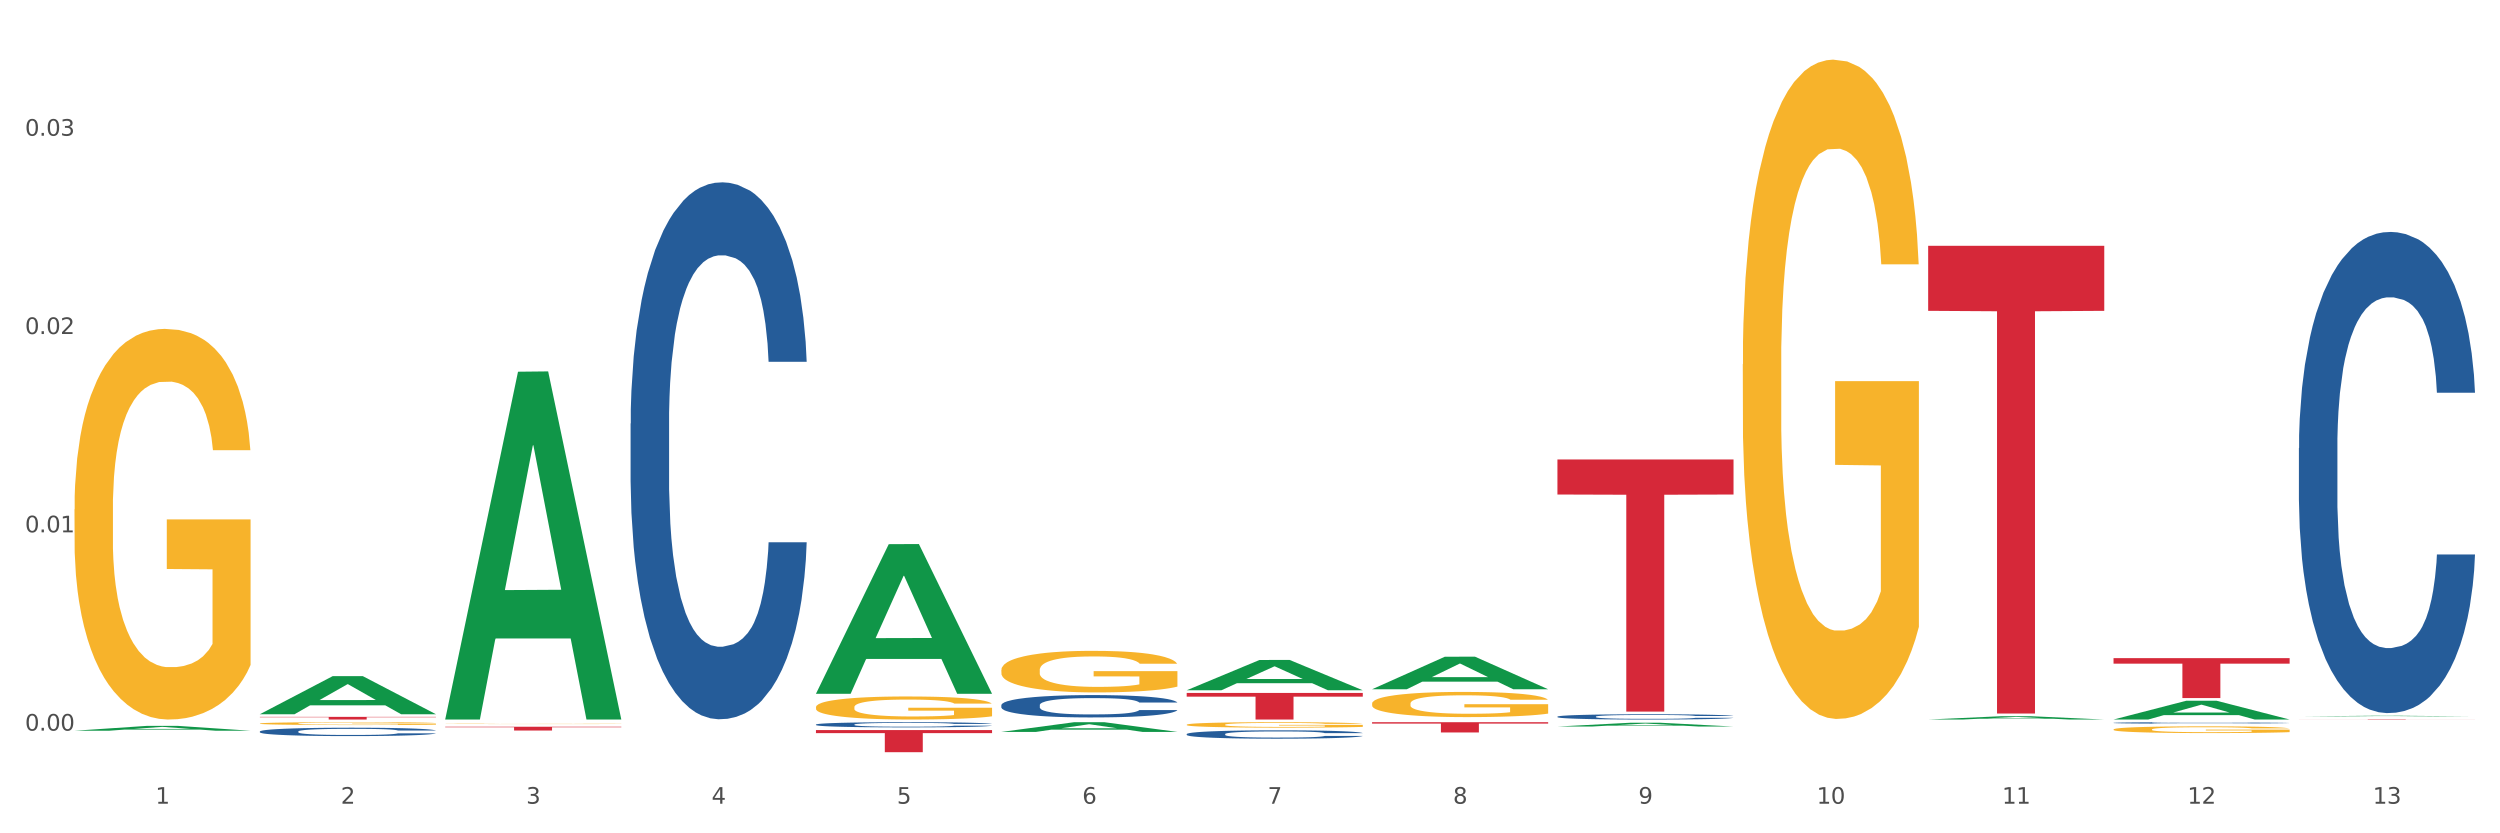 <?xml version="1.0" encoding="utf-8" standalone="no"?>
<!DOCTYPE svg PUBLIC "-//W3C//DTD SVG 1.1//EN"
  "http://www.w3.org/Graphics/SVG/1.1/DTD/svg11.dtd">
<svg xmlns:xlink="http://www.w3.org/1999/xlink" width="1080pt" height="360pt" viewBox="0 0 1080 360" xmlns="http://www.w3.org/2000/svg" version="1.1">
 <rect x="0" y="0" width="1080" height="360" fill="#333333" stroke="none"/>
 <defs>
  <style type="text/css">*{stroke-linejoin: round; stroke-linecap: butt}</style>
 </defs>
 <g id="figure_1">
  <g id="patch_1">
   <path d="M 0 360 
L 1080 360 
L 1080 0 
L 0 0 
z
" style="fill: #ffffff; stroke: #ffffff; stroke-linejoin: miter"/>
  </g>
  <g id="axes_1">
   <g id="matplotlib.axis_1">
    <g id="xtick_1">
     <g id="text_1">
      <!-- 1 -->
      <g style="fill: #4d4d4d" transform="translate(67.159 347.204) scale(0.096 -0.096)">
       <defs>
        <path id="DejaVuSans-31" d="M 794 531 
L 1825 531 
L 1825 4091 
L 703 3866 
L 703 4441 
L 1819 4666 
L 2450 4666 
L 2450 531 
L 3481 531 
L 3481 0 
L 794 0 
L 794 531 
z
" transform="scale(0.016)"/>
       </defs>
       <use xlink:href="#DejaVuSans-31"/>
      </g>
     </g>
    </g>
    <g id="xtick_2">
     <g id="text_2">
      <!-- 2 -->
      <g style="fill: #4d4d4d" transform="translate(147.238 347.204) scale(0.096 -0.096)">
       <defs>
        <path id="DejaVuSans-32" d="M 1228 531 
L 3431 531 
L 3431 0 
L 469 0 
L 469 531 
Q 828 903 1448 1529 
Q 2069 2156 2228 2338 
Q 2531 2678 2651 2914 
Q 2772 3150 2772 3378 
Q 2772 3750 2511 3984 
Q 2250 4219 1831 4219 
Q 1534 4219 1204 4116 
Q 875 4013 500 3803 
L 500 4441 
Q 881 4594 1212 4672 
Q 1544 4750 1819 4750 
Q 2544 4750 2975 4387 
Q 3406 4025 3406 3419 
Q 3406 3131 3298 2873 
Q 3191 2616 2906 2266 
Q 2828 2175 2409 1742 
Q 1991 1309 1228 531 
z
" transform="scale(0.016)"/>
       </defs>
       <use xlink:href="#DejaVuSans-32"/>
      </g>
     </g>
    </g>
    <g id="xtick_3">
     <g id="text_3">
      <!-- 3 -->
      <g style="fill: #4d4d4d" transform="translate(227.317 347.204) scale(0.096 -0.096)">
       <defs>
        <path id="DejaVuSans-33" d="M 2597 2516 
Q 3050 2419 3304 2112 
Q 3559 1806 3559 1356 
Q 3559 666 3084 287 
Q 2609 -91 1734 -91 
Q 1441 -91 1130 -33 
Q 819 25 488 141 
L 488 750 
Q 750 597 1062 519 
Q 1375 441 1716 441 
Q 2309 441 2620 675 
Q 2931 909 2931 1356 
Q 2931 1769 2642 2001 
Q 2353 2234 1838 2234 
L 1294 2234 
L 1294 2753 
L 1863 2753 
Q 2328 2753 2575 2939 
Q 2822 3125 2822 3475 
Q 2822 3834 2567 4026 
Q 2313 4219 1838 4219 
Q 1578 4219 1281 4162 
Q 984 4106 628 3988 
L 628 4550 
Q 988 4650 1302 4700 
Q 1616 4750 1894 4750 
Q 2613 4750 3031 4423 
Q 3450 4097 3450 3541 
Q 3450 3153 3228 2886 
Q 3006 2619 2597 2516 
z
" transform="scale(0.016)"/>
       </defs>
       <use xlink:href="#DejaVuSans-33"/>
      </g>
     </g>
    </g>
    <g id="xtick_4">
     <g id="text_4">
      <!-- 4 -->
      <g style="fill: #4d4d4d" transform="translate(307.396 347.204) scale(0.096 -0.096)">
       <defs>
        <path id="DejaVuSans-34" d="M 2419 4116 
L 825 1625 
L 2419 1625 
L 2419 4116 
z
M 2253 4666 
L 3047 4666 
L 3047 1625 
L 3713 1625 
L 3713 1100 
L 3047 1100 
L 3047 0 
L 2419 0 
L 2419 1100 
L 313 1100 
L 313 1709 
L 2253 4666 
z
" transform="scale(0.016)"/>
       </defs>
       <use xlink:href="#DejaVuSans-34"/>
      </g>
     </g>
    </g>
    <g id="xtick_5">
     <g id="text_5">
      <!-- 5 -->
      <g style="fill: #4d4d4d" transform="translate(387.475 347.204) scale(0.096 -0.096)">
       <defs>
        <path id="DejaVuSans-35" d="M 691 4666 
L 3169 4666 
L 3169 4134 
L 1269 4134 
L 1269 2991 
Q 1406 3038 1543 3061 
Q 1681 3084 1819 3084 
Q 2600 3084 3056 2656 
Q 3513 2228 3513 1497 
Q 3513 744 3044 326 
Q 2575 -91 1722 -91 
Q 1428 -91 1123 -41 
Q 819 9 494 109 
L 494 744 
Q 775 591 1075 516 
Q 1375 441 1709 441 
Q 2250 441 2565 725 
Q 2881 1009 2881 1497 
Q 2881 1984 2565 2268 
Q 2250 2553 1709 2553 
Q 1456 2553 1204 2497 
Q 953 2441 691 2322 
L 691 4666 
z
" transform="scale(0.016)"/>
       </defs>
       <use xlink:href="#DejaVuSans-35"/>
      </g>
     </g>
    </g>
    <g id="xtick_6">
     <g id="text_6">
      <!-- 6 -->
      <g style="fill: #4d4d4d" transform="translate(467.554 347.204) scale(0.096 -0.096)">
       <defs>
        <path id="DejaVuSans-36" d="M 2113 2584 
Q 1688 2584 1439 2293 
Q 1191 2003 1191 1497 
Q 1191 994 1439 701 
Q 1688 409 2113 409 
Q 2538 409 2786 701 
Q 3034 994 3034 1497 
Q 3034 2003 2786 2293 
Q 2538 2584 2113 2584 
z
M 3366 4563 
L 3366 3988 
Q 3128 4100 2886 4159 
Q 2644 4219 2406 4219 
Q 1781 4219 1451 3797 
Q 1122 3375 1075 2522 
Q 1259 2794 1537 2939 
Q 1816 3084 2150 3084 
Q 2853 3084 3261 2657 
Q 3669 2231 3669 1497 
Q 3669 778 3244 343 
Q 2819 -91 2113 -91 
Q 1303 -91 875 529 
Q 447 1150 447 2328 
Q 447 3434 972 4092 
Q 1497 4750 2381 4750 
Q 2619 4750 2861 4703 
Q 3103 4656 3366 4563 
z
" transform="scale(0.016)"/>
       </defs>
       <use xlink:href="#DejaVuSans-36"/>
      </g>
     </g>
    </g>
    <g id="xtick_7">
     <g id="text_7">
      <!-- 7 -->
      <g style="fill: #4d4d4d" transform="translate(547.634 347.204) scale(0.096 -0.096)">
       <defs>
        <path id="DejaVuSans-37" d="M 525 4666 
L 3525 4666 
L 3525 4397 
L 1831 0 
L 1172 0 
L 2766 4134 
L 525 4134 
L 525 4666 
z
" transform="scale(0.016)"/>
       </defs>
       <use xlink:href="#DejaVuSans-37"/>
      </g>
     </g>
    </g>
    <g id="xtick_8">
     <g id="text_8">
      <!-- 8 -->
      <g style="fill: #4d4d4d" transform="translate(627.713 347.204) scale(0.096 -0.096)">
       <defs>
        <path id="DejaVuSans-38" d="M 2034 2216 
Q 1584 2216 1326 1975 
Q 1069 1734 1069 1313 
Q 1069 891 1326 650 
Q 1584 409 2034 409 
Q 2484 409 2743 651 
Q 3003 894 3003 1313 
Q 3003 1734 2745 1975 
Q 2488 2216 2034 2216 
z
M 1403 2484 
Q 997 2584 770 2862 
Q 544 3141 544 3541 
Q 544 4100 942 4425 
Q 1341 4750 2034 4750 
Q 2731 4750 3128 4425 
Q 3525 4100 3525 3541 
Q 3525 3141 3298 2862 
Q 3072 2584 2669 2484 
Q 3125 2378 3379 2068 
Q 3634 1759 3634 1313 
Q 3634 634 3220 271 
Q 2806 -91 2034 -91 
Q 1263 -91 848 271 
Q 434 634 434 1313 
Q 434 1759 690 2068 
Q 947 2378 1403 2484 
z
M 1172 3481 
Q 1172 3119 1398 2916 
Q 1625 2713 2034 2713 
Q 2441 2713 2670 2916 
Q 2900 3119 2900 3481 
Q 2900 3844 2670 4047 
Q 2441 4250 2034 4250 
Q 1625 4250 1398 4047 
Q 1172 3844 1172 3481 
z
" transform="scale(0.016)"/>
       </defs>
       <use xlink:href="#DejaVuSans-38"/>
      </g>
     </g>
    </g>
    <g id="xtick_9">
     <g id="text_9">
      <!-- 9 -->
      <g style="fill: #4d4d4d" transform="translate(707.792 347.204) scale(0.096 -0.096)">
       <defs>
        <path id="DejaVuSans-39" d="M 703 97 
L 703 672 
Q 941 559 1184 500 
Q 1428 441 1663 441 
Q 2288 441 2617 861 
Q 2947 1281 2994 2138 
Q 2813 1869 2534 1725 
Q 2256 1581 1919 1581 
Q 1219 1581 811 2004 
Q 403 2428 403 3163 
Q 403 3881 828 4315 
Q 1253 4750 1959 4750 
Q 2769 4750 3195 4129 
Q 3622 3509 3622 2328 
Q 3622 1225 3098 567 
Q 2575 -91 1691 -91 
Q 1453 -91 1209 -44 
Q 966 3 703 97 
z
M 1959 2075 
Q 2384 2075 2632 2365 
Q 2881 2656 2881 3163 
Q 2881 3666 2632 3958 
Q 2384 4250 1959 4250 
Q 1534 4250 1286 3958 
Q 1038 3666 1038 3163 
Q 1038 2656 1286 2365 
Q 1534 2075 1959 2075 
z
" transform="scale(0.016)"/>
       </defs>
       <use xlink:href="#DejaVuSans-39"/>
      </g>
     </g>
    </g>
    <g id="xtick_10">
     <g id="text_10">
      <!-- 10 -->
      <g style="fill: #4d4d4d" transform="translate(784.817 347.204) scale(0.096 -0.096)">
       <defs>
        <path id="DejaVuSans-30" d="M 2034 4250 
Q 1547 4250 1301 3770 
Q 1056 3291 1056 2328 
Q 1056 1369 1301 889 
Q 1547 409 2034 409 
Q 2525 409 2770 889 
Q 3016 1369 3016 2328 
Q 3016 3291 2770 3770 
Q 2525 4250 2034 4250 
z
M 2034 4750 
Q 2819 4750 3233 4129 
Q 3647 3509 3647 2328 
Q 3647 1150 3233 529 
Q 2819 -91 2034 -91 
Q 1250 -91 836 529 
Q 422 1150 422 2328 
Q 422 3509 836 4129 
Q 1250 4750 2034 4750 
z
" transform="scale(0.016)"/>
       </defs>
       <use xlink:href="#DejaVuSans-31"/>
       <use xlink:href="#DejaVuSans-30" transform="translate(63.623 0)"/>
      </g>
     </g>
    </g>
    <g id="xtick_11">
     <g id="text_11">
      <!-- 11 -->
      <g style="fill: #4d4d4d" transform="translate(864.896 347.204) scale(0.096 -0.096)">
       <use xlink:href="#DejaVuSans-31"/>
       <use xlink:href="#DejaVuSans-31" transform="translate(63.623 0)"/>
      </g>
     </g>
    </g>
    <g id="xtick_12">
     <g id="text_12">
      <!-- 12 -->
      <g style="fill: #4d4d4d" transform="translate(944.975 347.204) scale(0.096 -0.096)">
       <use xlink:href="#DejaVuSans-31"/>
       <use xlink:href="#DejaVuSans-32" transform="translate(63.623 0)"/>
      </g>
     </g>
    </g>
    <g id="xtick_13">
     <g id="text_13">
      <!-- 13 -->
      <g style="fill: #4d4d4d" transform="translate(1025.054 347.204) scale(0.096 -0.096)">
       <use xlink:href="#DejaVuSans-31"/>
       <use xlink:href="#DejaVuSans-33" transform="translate(63.623 0)"/>
      </g>
     </g>
    </g>
    <g id="xtick_14"/>
    <g id="xtick_15"/>
    <g id="xtick_16"/>
    <g id="xtick_17"/>
    <g id="xtick_18"/>
    <g id="xtick_19"/>
    <g id="xtick_20"/>
    <g id="xtick_21"/>
    <g id="xtick_22"/>
    <g id="xtick_23"/>
    <g id="xtick_24"/>
    <g id="xtick_25"/>
   </g>
   <g id="matplotlib.axis_2">
    <g id="ytick_1">
     <g id="text_14">
      <!-- 0.00 -->
      <g style="fill: #4d4d4d" transform="translate(10.8 315.634) scale(0.096 -0.096)">
       <defs>
        <path id="DejaVuSans-2e" d="M 684 794 
L 1344 794 
L 1344 0 
L 684 0 
L 684 794 
z
" transform="scale(0.016)"/>
       </defs>
       <use xlink:href="#DejaVuSans-30"/>
       <use xlink:href="#DejaVuSans-2e" transform="translate(63.623 0)"/>
       <use xlink:href="#DejaVuSans-30" transform="translate(95.41 0)"/>
       <use xlink:href="#DejaVuSans-30" transform="translate(159.033 0)"/>
      </g>
     </g>
    </g>
    <g id="ytick_2">
     <g id="text_15">
      <!-- 0.01 -->
      <g style="fill: #4d4d4d" transform="translate(10.8 229.968) scale(0.096 -0.096)">
       <use xlink:href="#DejaVuSans-30"/>
       <use xlink:href="#DejaVuSans-2e" transform="translate(63.623 0)"/>
       <use xlink:href="#DejaVuSans-30" transform="translate(95.41 0)"/>
       <use xlink:href="#DejaVuSans-31" transform="translate(159.033 0)"/>
      </g>
     </g>
    </g>
    <g id="ytick_3">
     <g id="text_16">
      <!-- 0.02 -->
      <g style="fill: #4d4d4d" transform="translate(10.8 144.301) scale(0.096 -0.096)">
       <use xlink:href="#DejaVuSans-30"/>
       <use xlink:href="#DejaVuSans-2e" transform="translate(63.623 0)"/>
       <use xlink:href="#DejaVuSans-30" transform="translate(95.41 0)"/>
       <use xlink:href="#DejaVuSans-32" transform="translate(159.033 0)"/>
      </g>
     </g>
    </g>
    <g id="ytick_4">
     <g id="text_17">
      <!-- 0.03 -->
      <g style="fill: #4d4d4d" transform="translate(10.8 58.635) scale(0.096 -0.096)">
       <use xlink:href="#DejaVuSans-30"/>
       <use xlink:href="#DejaVuSans-2e" transform="translate(63.623 0)"/>
       <use xlink:href="#DejaVuSans-30" transform="translate(95.41 0)"/>
       <use xlink:href="#DejaVuSans-33" transform="translate(159.033 0)"/>
      </g>
     </g>
    </g>
    <g id="ytick_5"/>
    <g id="ytick_6"/>
    <g id="ytick_7"/>
    <g id="ytick_8"/>
   </g>
   <g id="PolyCollection_1">
    <path d="M 32.175 315.672 
L 32.253 315.67 
L 63.625 313.567 
L 76.644 313.565 
L 108.25 315.676 
L 93.192 315.676 
L 86.369 315.184 
L 53.978 315.184 
L 53.743 315.192 
L 47.155 315.676 
L 32.175 315.676 
L 32.175 315.672 
L 58.056 314.891 
L 82.291 314.889 
L 70.291 314.015 
L 70.134 314.011 
L 69.977 314.017 
L 57.978 314.889 
L 58.056 314.891 
L 32.175 315.672 
z
" clip-path="url(#p8c7fa998cb)" style="fill: #109648"/>
    <path d="M 993.125 310.641 
L 1069.2 310.641 
L 1069.2 310.664 
L 1039.275 310.664 
L 1039.275 310.801 
L 1022.87 310.801 
L 1022.87 310.664 
L 993.125 310.664 
L 993.125 310.642 
L 993.125 310.641 
z
" clip-path="url(#p8c7fa998cb)" style="fill: #d62839"/>
    <path d="M 913.046 284.301 
L 989.121 284.301 
L 989.121 286.7 
L 959.196 286.716 
L 959.196 301.563 
L 942.791 301.563 
L 942.791 286.716 
L 913.046 286.7 
L 913.046 284.317 
L 913.046 284.301 
z
" clip-path="url(#p8c7fa998cb)" style="fill: #d62839"/>
    <path d="M 832.967 106.2 
L 909.042 106.2 
L 909.042 134.28 
L 879.116 134.469 
L 879.116 308.26 
L 862.712 308.26 
L 862.712 134.469 
L 832.967 134.28 
L 832.967 106.39 
L 832.967 106.2 
z
" clip-path="url(#p8c7fa998cb)" style="fill: #d62839"/>
    <path d="M 672.808 198.493 
L 748.883 198.493 
L 748.883 213.629 
L 718.958 213.731 
L 718.958 307.411 
L 702.553 307.411 
L 702.553 213.731 
L 672.808 213.629 
L 672.808 198.595 
L 672.808 198.493 
z
" clip-path="url(#p8c7fa998cb)" style="fill: #d62839"/>
    <path d="M 592.729 311.986 
L 668.804 311.986 
L 668.804 312.602 
L 638.879 312.606 
L 638.879 316.416 
L 622.474 316.416 
L 622.474 312.606 
L 592.729 312.602 
L 592.729 311.99 
L 592.729 311.986 
z
" clip-path="url(#p8c7fa998cb)" style="fill: #d62839"/>
    <path d="M 512.65 299.35 
L 588.725 299.35 
L 588.725 300.947 
L 558.8 300.957 
L 558.8 310.841 
L 542.395 310.841 
L 542.395 300.957 
L 512.65 300.947 
L 512.65 299.36 
L 512.65 299.35 
z
" clip-path="url(#p8c7fa998cb)" style="fill: #d62839"/>
    <path d="M 352.492 315.376 
L 428.567 315.376 
L 428.567 316.707 
L 398.641 316.716 
L 398.641 324.95 
L 382.237 324.95 
L 382.237 316.716 
L 352.492 316.707 
L 352.492 315.385 
L 352.492 315.376 
z
" clip-path="url(#p8c7fa998cb)" style="fill: #d62839"/>
    <path d="M 192.333 313.937 
L 268.408 313.937 
L 268.408 314.169 
L 238.483 314.17 
L 238.483 315.604 
L 222.078 315.604 
L 222.078 314.17 
L 192.333 314.169 
L 192.333 313.939 
L 192.333 313.937 
z
" clip-path="url(#p8c7fa998cb)" style="fill: #d62839"/>
    <path d="M 112.254 309.694 
L 188.329 309.694 
L 188.329 309.853 
L 158.404 309.855 
L 158.404 310.841 
L 141.999 310.841 
L 141.999 309.855 
L 112.254 309.853 
L 112.254 309.695 
L 112.254 309.694 
z
" clip-path="url(#p8c7fa998cb)" style="fill: #d62839"/>
    <path d="M 112.254 315.995 
L 112.344 315.992 
L 112.344 315.899 
L 112.614 315.773 
L 113.603 315.542 
L 114.862 315.366 
L 117.02 315.161 
L 118.189 315.074 
L 119.718 314.978 
L 122.865 314.823 
L 126.462 314.69 
L 128.98 314.617 
L 130.868 314.571 
L 135.095 314.488 
L 137.523 314.452 
L 140.04 314.422 
L 142.199 314.402 
L 145.796 314.379 
L 148.673 314.369 
L 152 314.365 
L 154.788 314.369 
L 158.475 314.382 
L 163.87 314.422 
L 165.938 314.445 
L 168.726 314.485 
L 171.604 314.538 
L 173.942 314.591 
L 176.639 314.667 
L 179.427 314.766 
L 182.125 314.892 
L 184.013 315.008 
L 185.542 315.131 
L 186.891 315.28 
L 187.88 315.442 
L 188.329 315.578 
L 171.873 315.578 
L 171.424 315.455 
L 170.525 315.323 
L 169.625 315.233 
L 168.636 315.161 
L 167.107 315.078 
L 165.759 315.025 
L 163.51 314.962 
L 161.442 314.922 
L 159.734 314.899 
L 157.665 314.879 
L 153.259 314.859 
L 150.112 314.859 
L 148.134 314.866 
L 145.706 314.882 
L 143.637 314.905 
L 141.209 314.945 
L 139.321 314.988 
L 137.433 315.045 
L 136.354 315.084 
L 134.735 315.157 
L 133.656 315.217 
L 132.217 315.32 
L 131.408 315.392 
L 129.969 315.581 
L 129.34 315.72 
L 129.07 315.817 
L 128.89 315.923 
L 128.89 316.439 
L 129.43 316.671 
L 129.879 316.771 
L 130.599 316.883 
L 131.947 317.029 
L 133.926 317.172 
L 135.994 317.274 
L 137.702 317.337 
L 139.321 317.384 
L 140.94 317.42 
L 142.918 317.453 
L 144.537 317.473 
L 146.965 317.493 
L 149.842 317.503 
L 152.09 317.503 
L 156.676 317.486 
L 158.745 317.47 
L 160.723 317.446 
L 162.881 317.41 
L 164.59 317.37 
L 165.579 317.34 
L 167.197 317.278 
L 168.456 317.211 
L 169.535 317.135 
L 170.255 317.069 
L 171.064 316.969 
L 171.694 316.857 
L 171.873 316.797 
L 188.329 316.797 
L 187.97 316.916 
L 187.34 317.032 
L 186.081 317.188 
L 185.092 317.278 
L 183.563 317.387 
L 181.945 317.48 
L 179.697 317.582 
L 177.628 317.659 
L 175.47 317.725 
L 173.132 317.784 
L 168.906 317.867 
L 167.377 317.89 
L 164.14 317.93 
L 161.622 317.953 
L 157.935 317.977 
L 154.158 317.99 
L 150.202 317.993 
L 146.695 317.987 
L 142.828 317.967 
L 140.4 317.947 
L 137.702 317.917 
L 134.555 317.871 
L 131.588 317.814 
L 128.8 317.748 
L 126.192 317.672 
L 123.764 317.586 
L 120.617 317.443 
L 118.279 317.304 
L 116.57 317.175 
L 115.401 317.066 
L 114.232 316.926 
L 113.603 316.83 
L 112.614 316.598 
L 112.254 316.383 
L 112.254 315.995 
z
" clip-path="url(#p8c7fa998cb)" style="fill: #255c99"/>
    <path d="M 993.125 193.593 
L 993.215 193.403 
L 993.215 188.088 
L 993.485 180.874 
L 994.474 167.586 
L 995.733 157.525 
L 997.891 145.755 
L 999.06 140.819 
L 1000.588 135.314 
L 1003.736 126.392 
L 1007.333 118.799 
L 1009.851 114.623 
L 1011.739 111.965 
L 1015.965 107.219 
L 1018.393 105.131 
L 1020.911 103.422 
L 1023.069 102.283 
L 1026.666 100.955 
L 1029.544 100.385 
L 1032.871 100.195 
L 1035.659 100.385 
L 1039.345 101.144 
L 1044.741 103.422 
L 1046.809 104.751 
L 1049.597 107.029 
L 1052.474 110.067 
L 1054.812 113.104 
L 1057.51 117.47 
L 1060.298 123.165 
L 1062.995 130.379 
L 1064.884 137.023 
L 1066.412 144.047 
L 1067.761 152.589 
L 1068.75 161.891 
L 1069.2 169.674 
L 1052.744 169.674 
L 1052.294 162.65 
L 1051.395 155.057 
L 1050.496 149.931 
L 1049.507 145.755 
L 1047.978 141.009 
L 1046.629 137.972 
L 1044.381 134.365 
L 1042.313 132.087 
L 1040.604 130.758 
L 1038.536 129.619 
L 1034.13 128.48 
L 1030.983 128.48 
L 1029.004 128.86 
L 1026.576 129.809 
L 1024.508 131.138 
L 1022.08 133.416 
L 1020.192 135.884 
L 1018.303 139.111 
L 1017.224 141.389 
L 1015.606 145.565 
L 1014.527 148.982 
L 1013.088 154.867 
L 1012.278 159.043 
L 1010.84 169.864 
L 1010.21 177.837 
L 1009.94 183.342 
L 1009.761 189.417 
L 1009.761 219.031 
L 1010.3 232.319 
L 1010.75 238.014 
L 1011.469 244.468 
L 1012.818 252.821 
L 1014.796 260.984 
L 1016.865 266.868 
L 1018.573 270.475 
L 1020.192 273.133 
L 1021.81 275.221 
L 1023.789 277.119 
L 1025.407 278.258 
L 1027.835 279.397 
L 1030.713 279.967 
L 1032.961 279.967 
L 1037.547 279.018 
L 1039.615 278.068 
L 1041.594 276.74 
L 1043.752 274.651 
L 1045.46 272.373 
L 1046.449 270.665 
L 1048.068 267.058 
L 1049.327 263.261 
L 1050.406 258.895 
L 1051.125 255.099 
L 1051.935 249.404 
L 1052.564 242.949 
L 1052.744 239.532 
L 1069.2 239.532 
L 1068.84 246.366 
L 1068.211 253.011 
L 1066.952 261.933 
L 1065.963 267.058 
L 1064.434 273.323 
L 1062.815 278.638 
L 1060.567 284.523 
L 1058.499 288.889 
L 1056.341 292.686 
L 1054.003 296.103 
L 1049.777 300.848 
L 1048.248 302.177 
L 1045.011 304.455 
L 1042.493 305.784 
L 1038.806 307.113 
L 1035.029 307.872 
L 1031.072 308.062 
L 1027.565 307.682 
L 1023.699 306.543 
L 1021.271 305.404 
L 1018.573 303.696 
L 1015.426 301.038 
L 1012.458 297.811 
L 1009.671 294.014 
L 1007.063 289.648 
L 1004.635 284.713 
L 1001.488 276.55 
L 999.15 268.577 
L 997.441 261.173 
L 996.272 254.909 
L 995.103 246.936 
L 994.474 241.431 
L 993.485 228.142 
L 993.125 215.803 
L 993.125 193.593 
z
" clip-path="url(#p8c7fa998cb)" style="fill: #255c99"/>
    <path d="M 913.046 312.276 
L 913.136 312.275 
L 913.136 312.258 
L 913.405 312.236 
L 914.395 312.195 
L 915.653 312.164 
L 917.812 312.127 
L 918.981 312.112 
L 920.509 312.095 
L 923.657 312.067 
L 927.254 312.044 
L 929.771 312.031 
L 931.66 312.023 
L 935.886 312.008 
L 938.314 312.002 
L 940.832 311.996 
L 942.99 311.993 
L 946.587 311.989 
L 949.465 311.987 
L 952.792 311.986 
L 955.579 311.987 
L 959.266 311.989 
L 964.662 311.996 
L 966.73 312 
L 969.518 312.007 
L 972.395 312.017 
L 974.733 312.026 
L 977.431 312.04 
L 980.218 312.057 
L 982.916 312.08 
L 984.805 312.1 
L 986.333 312.122 
L 987.682 312.149 
L 988.671 312.177 
L 989.121 312.201 
L 972.665 312.201 
L 972.215 312.18 
L 971.316 312.156 
L 970.417 312.14 
L 969.428 312.127 
L 967.899 312.113 
L 966.55 312.103 
L 964.302 312.092 
L 962.234 312.085 
L 960.525 312.081 
L 958.457 312.077 
L 954.051 312.074 
L 950.903 312.074 
L 948.925 312.075 
L 946.497 312.078 
L 944.429 312.082 
L 942.001 312.089 
L 940.113 312.097 
L 938.224 312.107 
L 937.145 312.114 
L 935.527 312.127 
L 934.447 312.137 
L 933.009 312.156 
L 932.199 312.169 
L 930.761 312.202 
L 930.131 312.227 
L 929.861 312.244 
L 929.681 312.263 
L 929.681 312.354 
L 930.221 312.395 
L 930.671 312.413 
L 931.39 312.433 
L 932.739 312.459 
L 934.717 312.484 
L 936.785 312.502 
L 938.494 312.514 
L 940.113 312.522 
L 941.731 312.528 
L 943.71 312.534 
L 945.328 312.538 
L 947.756 312.541 
L 950.634 312.543 
L 952.882 312.543 
L 957.468 312.54 
L 959.536 312.537 
L 961.514 312.533 
L 963.673 312.527 
L 965.381 312.52 
L 966.37 312.514 
L 967.989 312.503 
L 969.248 312.491 
L 970.327 312.478 
L 971.046 312.466 
L 971.856 312.448 
L 972.485 312.428 
L 972.665 312.418 
L 989.121 312.418 
L 988.761 312.439 
L 988.132 312.46 
L 986.873 312.487 
L 985.884 312.503 
L 984.355 312.522 
L 982.736 312.539 
L 980.488 312.557 
L 978.42 312.571 
L 976.262 312.582 
L 973.924 312.593 
L 969.697 312.608 
L 968.169 312.612 
L 964.931 312.619 
L 962.414 312.623 
L 958.727 312.627 
L 954.95 312.629 
L 950.993 312.63 
L 947.486 312.629 
L 943.62 312.625 
L 941.192 312.622 
L 938.494 312.617 
L 935.347 312.608 
L 932.379 312.598 
L 929.592 312.587 
L 926.984 312.573 
L 924.556 312.558 
L 921.409 312.532 
L 919.071 312.508 
L 917.362 312.485 
L 916.193 312.465 
L 915.024 312.441 
L 914.395 312.424 
L 913.405 312.383 
L 913.046 312.344 
L 913.046 312.276 
z
" clip-path="url(#p8c7fa998cb)" style="fill: #255c99"/>
    <path d="M 672.808 309.583 
L 672.898 309.581 
L 672.898 309.522 
L 673.168 309.443 
L 674.157 309.297 
L 675.416 309.186 
L 677.574 309.057 
L 678.743 309.002 
L 680.272 308.942 
L 683.419 308.844 
L 687.016 308.76 
L 689.534 308.714 
L 691.422 308.685 
L 695.649 308.633 
L 698.077 308.61 
L 700.595 308.591 
L 702.753 308.579 
L 706.35 308.564 
L 709.227 308.558 
L 712.554 308.556 
L 715.342 308.558 
L 719.029 308.566 
L 724.424 308.591 
L 726.492 308.606 
L 729.28 308.631 
L 732.158 308.664 
L 734.496 308.698 
L 737.193 308.746 
L 739.981 308.808 
L 742.679 308.888 
L 744.567 308.961 
L 746.096 309.038 
L 747.445 309.132 
L 748.434 309.234 
L 748.883 309.32 
L 732.427 309.32 
L 731.978 309.243 
L 731.079 309.159 
L 730.179 309.103 
L 729.19 309.057 
L 727.661 309.005 
L 726.313 308.971 
L 724.065 308.932 
L 721.996 308.906 
L 720.288 308.892 
L 718.22 308.879 
L 713.813 308.867 
L 710.666 308.867 
L 708.688 308.871 
L 706.26 308.881 
L 704.191 308.896 
L 701.764 308.921 
L 699.875 308.948 
L 697.987 308.984 
L 696.908 309.009 
L 695.289 309.055 
L 694.21 309.092 
L 692.771 309.157 
L 691.962 309.203 
L 690.523 309.322 
L 689.894 309.41 
L 689.624 309.47 
L 689.444 309.537 
L 689.444 309.862 
L 689.984 310.009 
L 690.433 310.071 
L 691.153 310.142 
L 692.501 310.234 
L 694.48 310.324 
L 696.548 310.388 
L 698.257 310.428 
L 699.875 310.457 
L 701.494 310.48 
L 703.472 310.501 
L 705.091 310.514 
L 707.519 310.526 
L 710.396 310.532 
L 712.644 310.532 
L 717.23 310.522 
L 719.299 310.512 
L 721.277 310.497 
L 723.435 310.474 
L 725.144 310.449 
L 726.133 310.43 
L 727.751 310.391 
L 729.01 310.349 
L 730.089 310.301 
L 730.809 310.259 
L 731.618 310.196 
L 732.248 310.125 
L 732.427 310.088 
L 748.883 310.088 
L 748.524 310.163 
L 747.894 310.236 
L 746.635 310.334 
L 745.646 310.391 
L 744.117 310.459 
L 742.499 310.518 
L 740.251 310.583 
L 738.183 310.631 
L 736.024 310.672 
L 733.686 310.71 
L 729.46 310.762 
L 727.931 310.777 
L 724.694 310.802 
L 722.176 310.816 
L 718.489 310.831 
L 714.713 310.839 
L 710.756 310.841 
L 707.249 310.837 
L 703.382 310.825 
L 700.954 310.812 
L 698.257 310.793 
L 695.109 310.764 
L 692.142 310.729 
L 689.354 310.687 
L 686.746 310.639 
L 684.318 310.585 
L 681.171 310.495 
L 678.833 310.407 
L 677.125 310.326 
L 675.956 310.257 
L 674.787 310.169 
L 674.157 310.109 
L 673.168 309.963 
L 672.808 309.827 
L 672.808 309.583 
z
" clip-path="url(#p8c7fa998cb)" style="fill: #255c99"/>
    <path d="M 512.65 317.122 
L 512.74 317.118 
L 512.74 317.026 
L 513.01 316.9 
L 513.999 316.667 
L 515.258 316.492 
L 517.416 316.286 
L 518.585 316.2 
L 520.114 316.104 
L 523.261 315.948 
L 526.858 315.815 
L 529.376 315.742 
L 531.264 315.696 
L 535.49 315.613 
L 537.918 315.576 
L 540.436 315.546 
L 542.594 315.526 
L 546.191 315.503 
L 549.069 315.493 
L 552.396 315.49 
L 555.184 315.493 
L 558.871 315.507 
L 564.266 315.546 
L 566.334 315.57 
L 569.122 315.609 
L 571.999 315.662 
L 574.337 315.715 
L 577.035 315.792 
L 579.823 315.891 
L 582.52 316.017 
L 584.409 316.133 
L 585.937 316.256 
L 587.286 316.405 
L 588.275 316.568 
L 588.725 316.704 
L 572.269 316.704 
L 571.819 316.581 
L 570.92 316.448 
L 570.021 316.359 
L 569.032 316.286 
L 567.503 316.203 
L 566.154 316.15 
L 563.906 316.087 
L 561.838 316.047 
L 560.129 316.024 
L 558.061 316.004 
L 553.655 315.984 
L 550.508 315.984 
L 548.529 315.991 
L 546.101 316.007 
L 544.033 316.031 
L 541.605 316.07 
L 539.717 316.113 
L 537.828 316.17 
L 536.749 316.21 
L 535.131 316.283 
L 534.052 316.342 
L 532.613 316.445 
L 531.804 316.518 
L 530.365 316.707 
L 529.735 316.846 
L 529.466 316.943 
L 529.286 317.049 
L 529.286 317.566 
L 529.825 317.798 
L 530.275 317.898 
L 530.994 318.011 
L 532.343 318.157 
L 534.321 318.299 
L 536.39 318.402 
L 538.098 318.465 
L 539.717 318.511 
L 541.335 318.548 
L 543.314 318.581 
L 544.932 318.601 
L 547.36 318.621 
L 550.238 318.631 
L 552.486 318.631 
L 557.072 318.614 
L 559.14 318.598 
L 561.119 318.574 
L 563.277 318.538 
L 564.985 318.498 
L 565.974 318.468 
L 567.593 318.405 
L 568.852 318.339 
L 569.931 318.263 
L 570.65 318.196 
L 571.46 318.097 
L 572.089 317.984 
L 572.269 317.924 
L 588.725 317.924 
L 588.365 318.044 
L 587.736 318.16 
L 586.477 318.316 
L 585.488 318.405 
L 583.959 318.515 
L 582.341 318.608 
L 580.092 318.71 
L 578.024 318.787 
L 575.866 318.853 
L 573.528 318.913 
L 569.302 318.996 
L 567.773 319.019 
L 564.536 319.059 
L 562.018 319.082 
L 558.331 319.105 
L 554.554 319.118 
L 550.598 319.122 
L 547.091 319.115 
L 543.224 319.095 
L 540.796 319.075 
L 538.098 319.045 
L 534.951 318.999 
L 531.983 318.943 
L 529.196 318.876 
L 526.588 318.8 
L 524.16 318.714 
L 521.013 318.571 
L 518.675 318.432 
L 516.966 318.302 
L 515.797 318.193 
L 514.628 318.054 
L 513.999 317.958 
L 513.01 317.725 
L 512.65 317.51 
L 512.65 317.122 
z
" clip-path="url(#p8c7fa998cb)" style="fill: #255c99"/>
    <path d="M 432.571 304.615 
L 432.661 304.606 
L 432.661 304.359 
L 432.93 304.024 
L 433.92 303.406 
L 435.179 302.938 
L 437.337 302.391 
L 438.506 302.162 
L 440.034 301.906 
L 443.182 301.492 
L 446.779 301.139 
L 449.297 300.945 
L 451.185 300.821 
L 455.411 300.601 
L 457.839 300.503 
L 460.357 300.424 
L 462.515 300.371 
L 466.112 300.309 
L 468.99 300.283 
L 472.317 300.274 
L 475.105 300.283 
L 478.791 300.318 
L 484.187 300.424 
L 486.255 300.486 
L 489.043 300.592 
L 491.92 300.733 
L 494.258 300.874 
L 496.956 301.077 
L 499.744 301.342 
L 502.441 301.677 
L 504.33 301.986 
L 505.858 302.312 
L 507.207 302.709 
L 508.196 303.141 
L 508.646 303.503 
L 492.19 303.503 
L 491.74 303.177 
L 490.841 302.824 
L 489.942 302.586 
L 488.953 302.391 
L 487.424 302.171 
L 486.075 302.03 
L 483.827 301.862 
L 481.759 301.756 
L 480.05 301.694 
L 477.982 301.642 
L 473.576 301.589 
L 470.429 301.589 
L 468.45 301.606 
L 466.022 301.65 
L 463.954 301.712 
L 461.526 301.818 
L 459.638 301.933 
L 457.749 302.083 
L 456.67 302.189 
L 455.052 302.383 
L 453.973 302.541 
L 452.534 302.815 
L 451.724 303.009 
L 450.286 303.512 
L 449.656 303.882 
L 449.386 304.138 
L 449.207 304.421 
L 449.207 305.797 
L 449.746 306.414 
L 450.196 306.679 
L 450.915 306.979 
L 452.264 307.367 
L 454.242 307.747 
L 456.311 308.02 
L 458.019 308.188 
L 459.638 308.311 
L 461.256 308.408 
L 463.235 308.496 
L 464.853 308.549 
L 467.281 308.602 
L 470.159 308.629 
L 472.407 308.629 
L 476.993 308.585 
L 479.061 308.541 
L 481.039 308.479 
L 483.198 308.382 
L 484.906 308.276 
L 485.895 308.196 
L 487.514 308.029 
L 488.773 307.852 
L 489.852 307.649 
L 490.571 307.473 
L 491.381 307.208 
L 492.01 306.908 
L 492.19 306.75 
L 508.646 306.75 
L 508.286 307.067 
L 507.657 307.376 
L 506.398 307.791 
L 505.409 308.029 
L 503.88 308.32 
L 502.261 308.567 
L 500.013 308.84 
L 497.945 309.043 
L 495.787 309.22 
L 493.449 309.379 
L 489.222 309.599 
L 487.694 309.661 
L 484.457 309.767 
L 481.939 309.829 
L 478.252 309.89 
L 474.475 309.926 
L 470.518 309.934 
L 467.011 309.917 
L 463.145 309.864 
L 460.717 309.811 
L 458.019 309.732 
L 454.872 309.608 
L 451.904 309.458 
L 449.117 309.282 
L 446.509 309.079 
L 444.081 308.849 
L 440.934 308.47 
L 438.596 308.099 
L 436.887 307.755 
L 435.718 307.464 
L 434.549 307.094 
L 433.92 306.838 
L 432.93 306.22 
L 432.571 305.647 
L 432.571 304.615 
z
" clip-path="url(#p8c7fa998cb)" style="fill: #255c99"/>
    <path d="M 32.175 220.06 
L 32.265 219.906 
L 32.265 214.358 
L 32.444 209.58 
L 33.343 198.02 
L 34.69 188.464 
L 35.678 183.378 
L 36.666 179.217 
L 37.833 175.055 
L 39.271 170.74 
L 41.875 164.421 
L 43.492 161.184 
L 45.468 157.793 
L 49.061 152.861 
L 51.665 150.087 
L 54.36 147.775 
L 58.761 145.001 
L 61.635 143.768 
L 64.689 142.843 
L 68.371 142.226 
L 71.156 142.072 
L 77.263 142.535 
L 82.473 143.922 
L 84.988 145.001 
L 88.221 146.85 
L 89.927 148.083 
L 92.712 150.549 
L 95.586 153.786 
L 97.562 156.56 
L 100.526 161.8 
L 102.771 167.041 
L 104.837 173.514 
L 105.915 177.984 
L 106.723 182.145 
L 107.442 186.923 
L 108.16 194.475 
L 91.993 194.475 
L 91.365 189.081 
L 90.377 183.995 
L 88.939 179.063 
L 87.682 175.98 
L 85.526 172.127 
L 83.55 169.661 
L 81.485 167.811 
L 78.97 166.27 
L 76.994 165.499 
L 74.209 164.883 
L 68.731 165.037 
L 65.048 166.27 
L 62.533 167.811 
L 60.917 169.199 
L 59.479 170.74 
L 57.863 172.898 
L 55.977 176.134 
L 54.629 179.063 
L 53.282 182.762 
L 52.204 186.461 
L 51.216 190.776 
L 50.408 195.4 
L 49.779 200.178 
L 49.24 206.035 
L 48.791 215.745 
L 48.791 236.86 
L 48.971 241.638 
L 49.42 247.957 
L 49.959 252.735 
L 50.857 258.438 
L 51.665 262.291 
L 53.192 267.84 
L 54.899 272.464 
L 56.246 275.392 
L 57.593 277.858 
L 59.929 281.249 
L 62.533 284.023 
L 64.779 285.719 
L 67.832 287.26 
L 69.898 287.876 
L 71.695 288.185 
L 76.096 288.185 
L 79.239 287.722 
L 82.742 286.643 
L 85.437 285.256 
L 87.682 283.561 
L 90.197 280.787 
L 91.814 278.166 
L 91.814 245.954 
L 72.054 245.8 
L 72.054 224.376 
L 108.25 224.376 
L 108.25 287.26 
L 106.723 290.497 
L 105.017 293.425 
L 103.22 296.045 
L 100.526 299.282 
L 97.292 302.364 
L 94.418 304.522 
L 91.365 306.372 
L 87.772 308.067 
L 83.101 309.608 
L 80.227 310.225 
L 76.635 310.687 
L 72.413 310.841 
L 68.731 310.533 
L 65.138 309.762 
L 61.366 308.375 
L 57.683 306.372 
L 54.899 304.368 
L 52.114 301.902 
L 49.15 298.665 
L 46.815 295.583 
L 45.019 292.808 
L 43.043 289.264 
L 40.887 284.64 
L 39.271 280.478 
L 37.833 276.163 
L 36.307 270.614 
L 35.229 265.836 
L 34.151 259.825 
L 33.522 255.356 
L 32.804 248.42 
L 32.265 238.71 
L 32.175 220.06 
z
" clip-path="url(#p8c7fa998cb)" style="fill: #f7b32b"/>
    <path d="M 352.492 312.995 
L 352.582 312.993 
L 352.582 312.936 
L 352.851 312.858 
L 353.84 312.714 
L 355.099 312.605 
L 357.258 312.478 
L 358.427 312.425 
L 359.955 312.366 
L 363.103 312.269 
L 366.699 312.187 
L 369.217 312.142 
L 371.106 312.113 
L 375.332 312.062 
L 377.76 312.04 
L 380.278 312.021 
L 382.436 312.009 
L 386.033 311.994 
L 388.911 311.988 
L 392.238 311.986 
L 395.025 311.988 
L 398.712 311.997 
L 404.108 312.021 
L 406.176 312.035 
L 408.963 312.06 
L 411.841 312.093 
L 414.179 312.126 
L 416.877 312.173 
L 419.664 312.234 
L 422.362 312.312 
L 424.25 312.384 
L 425.779 312.46 
L 427.128 312.552 
L 428.117 312.653 
L 428.567 312.737 
L 412.111 312.737 
L 411.661 312.661 
L 410.762 312.579 
L 409.863 312.523 
L 408.874 312.478 
L 407.345 312.427 
L 405.996 312.394 
L 403.748 312.355 
L 401.68 312.331 
L 399.971 312.316 
L 397.903 312.304 
L 393.497 312.292 
L 390.349 312.292 
L 388.371 312.296 
L 385.943 312.306 
L 383.875 312.32 
L 381.447 312.345 
L 379.559 312.372 
L 377.67 312.407 
L 376.591 312.431 
L 374.972 312.476 
L 373.893 312.513 
L 372.455 312.577 
L 371.645 312.622 
L 370.207 312.739 
L 369.577 312.825 
L 369.307 312.884 
L 369.127 312.95 
L 369.127 313.27 
L 369.667 313.413 
L 370.117 313.475 
L 370.836 313.545 
L 372.185 313.635 
L 374.163 313.723 
L 376.231 313.786 
L 377.94 313.825 
L 379.559 313.854 
L 381.177 313.877 
L 383.155 313.897 
L 384.774 313.909 
L 387.202 313.922 
L 390.08 313.928 
L 392.328 313.928 
L 396.914 313.918 
L 398.982 313.907 
L 400.96 313.893 
L 403.118 313.871 
L 404.827 313.846 
L 405.816 313.827 
L 407.435 313.788 
L 408.694 313.747 
L 409.773 313.7 
L 410.492 313.659 
L 411.302 313.598 
L 411.931 313.528 
L 412.111 313.491 
L 428.567 313.491 
L 428.207 313.565 
L 427.578 313.637 
L 426.319 313.733 
L 425.33 313.788 
L 423.801 313.856 
L 422.182 313.914 
L 419.934 313.977 
L 417.866 314.024 
L 415.708 314.065 
L 413.37 314.102 
L 409.143 314.153 
L 407.615 314.168 
L 404.377 314.192 
L 401.86 314.207 
L 398.173 314.221 
L 394.396 314.229 
L 390.439 314.231 
L 386.932 314.227 
L 383.066 314.215 
L 380.638 314.203 
L 377.94 314.184 
L 374.793 314.155 
L 371.825 314.121 
L 369.038 314.08 
L 366.43 314.032 
L 364.002 313.979 
L 360.854 313.891 
L 358.516 313.805 
L 356.808 313.725 
L 355.639 313.657 
L 354.47 313.571 
L 353.84 313.512 
L 352.851 313.368 
L 352.492 313.235 
L 352.492 312.995 
z
" clip-path="url(#p8c7fa998cb)" style="fill: #255c99"/>
    <path d="M 272.412 182.99 
L 272.502 182.778 
L 272.502 176.846 
L 272.772 168.796 
L 273.761 153.968 
L 275.02 142.74 
L 277.178 129.606 
L 278.347 124.098 
L 279.876 117.955 
L 283.023 107.998 
L 286.62 99.525 
L 289.138 94.864 
L 291.027 91.898 
L 295.253 86.602 
L 297.681 84.272 
L 300.199 82.366 
L 302.357 81.095 
L 305.954 79.612 
L 308.831 78.976 
L 312.159 78.764 
L 314.946 78.976 
L 318.633 79.824 
L 324.028 82.366 
L 326.097 83.849 
L 328.884 86.391 
L 331.762 89.78 
L 334.1 93.169 
L 336.798 98.042 
L 339.585 104.397 
L 342.283 112.447 
L 344.171 119.861 
L 345.7 127.699 
L 347.049 137.232 
L 348.038 147.612 
L 348.488 156.298 
L 332.032 156.298 
L 331.582 148.46 
L 330.683 139.986 
L 329.784 134.266 
L 328.794 129.606 
L 327.266 124.31 
L 325.917 120.92 
L 323.669 116.896 
L 321.601 114.353 
L 319.892 112.871 
L 317.824 111.6 
L 313.418 110.329 
L 310.27 110.329 
L 308.292 110.752 
L 305.864 111.811 
L 303.796 113.294 
L 301.368 115.836 
L 299.479 118.59 
L 297.591 122.192 
L 296.512 124.734 
L 294.893 129.394 
L 293.814 133.207 
L 292.375 139.774 
L 291.566 144.435 
L 290.127 156.51 
L 289.498 165.407 
L 289.228 171.55 
L 289.048 178.329 
L 289.048 211.376 
L 289.588 226.205 
L 290.037 232.56 
L 290.757 239.763 
L 292.106 249.084 
L 294.084 258.193 
L 296.152 264.76 
L 297.861 268.785 
L 299.479 271.75 
L 301.098 274.081 
L 303.076 276.199 
L 304.695 277.47 
L 307.123 278.741 
L 310 279.377 
L 312.249 279.377 
L 316.835 278.317 
L 318.903 277.258 
L 320.881 275.775 
L 323.039 273.445 
L 324.748 270.903 
L 325.737 268.997 
L 327.356 264.972 
L 328.615 260.735 
L 329.694 255.862 
L 330.413 251.626 
L 331.222 245.27 
L 331.852 238.068 
L 332.032 234.255 
L 348.488 234.255 
L 348.128 241.881 
L 347.498 249.295 
L 346.24 259.252 
L 345.25 264.972 
L 343.722 271.962 
L 342.103 277.894 
L 339.855 284.461 
L 337.787 289.333 
L 335.629 293.57 
L 333.291 297.383 
L 329.064 302.679 
L 327.535 304.162 
L 324.298 306.704 
L 321.78 308.187 
L 318.094 309.67 
L 314.317 310.517 
L 310.36 310.729 
L 306.853 310.305 
L 302.986 309.034 
L 300.558 307.763 
L 297.861 305.857 
L 294.713 302.891 
L 291.746 299.29 
L 288.958 295.053 
L 286.351 290.18 
L 283.923 284.673 
L 280.775 275.564 
L 278.437 266.666 
L 276.729 258.405 
L 275.56 251.414 
L 274.391 242.517 
L 273.761 236.373 
L 272.772 221.544 
L 272.412 207.775 
L 272.412 182.99 
z
" clip-path="url(#p8c7fa998cb)" style="fill: #255c99"/>
    <path d="M 112.254 312.557 
L 112.344 312.556 
L 112.344 312.515 
L 112.524 312.48 
L 113.422 312.395 
L 114.769 312.326 
L 115.757 312.288 
L 116.745 312.258 
L 117.913 312.228 
L 119.35 312.196 
L 121.954 312.15 
L 123.571 312.126 
L 125.547 312.101 
L 129.14 312.065 
L 131.744 312.045 
L 134.439 312.028 
L 138.84 312.008 
L 141.714 311.999 
L 144.768 311.992 
L 148.45 311.987 
L 151.235 311.986 
L 157.342 311.99 
L 162.552 312 
L 165.067 312.008 
L 168.3 312.021 
L 170.007 312.03 
L 172.791 312.048 
L 175.665 312.072 
L 177.641 312.092 
L 180.605 312.131 
L 182.85 312.169 
L 184.916 312.216 
L 185.994 312.249 
L 186.802 312.279 
L 187.521 312.314 
L 188.24 312.37 
L 172.072 312.37 
L 171.444 312.33 
L 170.456 312.293 
L 169.019 312.257 
L 167.761 312.234 
L 165.606 312.206 
L 163.63 312.188 
L 161.564 312.175 
L 159.049 312.163 
L 157.073 312.158 
L 154.289 312.153 
L 148.81 312.154 
L 145.127 312.163 
L 142.612 312.175 
L 140.996 312.185 
L 139.559 312.196 
L 137.942 312.212 
L 136.056 312.235 
L 134.708 312.257 
L 133.361 312.284 
L 132.283 312.311 
L 131.295 312.342 
L 130.487 312.376 
L 129.858 312.411 
L 129.319 312.454 
L 128.87 312.525 
L 128.87 312.68 
L 129.05 312.714 
L 129.499 312.761 
L 130.038 312.796 
L 130.936 312.837 
L 131.744 312.865 
L 133.271 312.906 
L 134.978 312.94 
L 136.325 312.961 
L 137.672 312.979 
L 140.008 313.004 
L 142.612 313.024 
L 144.858 313.037 
L 147.912 313.048 
L 149.977 313.053 
L 151.774 313.055 
L 156.175 313.055 
L 159.318 313.051 
L 162.821 313.044 
L 165.516 313.033 
L 167.761 313.021 
L 170.276 313.001 
L 171.893 312.982 
L 171.893 312.746 
L 152.133 312.745 
L 152.133 312.588 
L 188.329 312.588 
L 188.329 313.048 
L 186.802 313.072 
L 185.096 313.093 
L 183.3 313.112 
L 180.605 313.136 
L 177.372 313.159 
L 174.497 313.174 
L 171.444 313.188 
L 167.851 313.2 
L 163.181 313.212 
L 160.306 313.216 
L 156.714 313.219 
L 152.492 313.221 
L 148.81 313.218 
L 145.217 313.213 
L 141.445 313.203 
L 137.762 313.188 
L 134.978 313.173 
L 132.194 313.155 
L 129.23 313.132 
L 126.894 313.109 
L 125.098 313.089 
L 123.122 313.063 
L 120.966 313.029 
L 119.35 312.999 
L 117.913 312.967 
L 116.386 312.926 
L 115.308 312.891 
L 114.23 312.847 
L 113.601 312.815 
L 112.883 312.764 
L 112.344 312.693 
L 112.254 312.557 
z
" clip-path="url(#p8c7fa998cb)" style="fill: #f7b32b"/>
    <path d="M 672.808 313.86 
L 672.887 313.858 
L 704.258 312.226 
L 717.277 312.224 
L 748.883 313.863 
L 733.825 313.863 
L 727.002 313.481 
L 694.611 313.481 
L 694.376 313.487 
L 687.788 313.863 
L 672.808 313.863 
L 672.808 313.86 
L 698.689 313.254 
L 722.924 313.252 
L 710.924 312.573 
L 710.767 312.57 
L 710.611 312.575 
L 698.611 313.252 
L 698.689 313.254 
L 672.808 313.86 
z
" clip-path="url(#p8c7fa998cb)" style="fill: #109648"/>
    <path d="M 832.967 310.839 
L 833.045 310.837 
L 864.416 309.406 
L 877.435 309.405 
L 909.042 310.841 
L 893.984 310.841 
L 887.16 310.507 
L 854.769 310.507 
L 854.534 310.512 
L 847.946 310.841 
L 832.967 310.841 
L 832.967 310.839 
L 858.848 310.307 
L 883.082 310.306 
L 871.083 309.711 
L 870.926 309.708 
L 870.769 309.713 
L 858.769 310.306 
L 858.848 310.307 
L 832.967 310.839 
z
" clip-path="url(#p8c7fa998cb)" style="fill: #109648"/>
    <path d="M 913.046 310.826 
L 913.124 310.818 
L 944.495 302.715 
L 957.514 302.708 
L 989.121 310.841 
L 974.063 310.841 
L 967.239 308.947 
L 934.849 308.947 
L 934.613 308.978 
L 928.025 310.841 
L 913.046 310.841 
L 913.046 310.826 
L 938.927 307.817 
L 963.161 307.809 
L 951.162 304.441 
L 951.005 304.426 
L 950.848 304.449 
L 938.848 307.809 
L 938.927 307.817 
L 913.046 310.826 
z
" clip-path="url(#p8c7fa998cb)" style="fill: #109648"/>
    <path d="M 993.125 309.496 
L 993.203 309.496 
L 1024.574 309.207 
L 1037.594 309.207 
L 1069.2 309.497 
L 1054.142 309.497 
L 1047.319 309.429 
L 1014.928 309.429 
L 1014.693 309.43 
L 1008.105 309.497 
L 993.125 309.497 
L 993.125 309.496 
L 1019.006 309.389 
L 1043.24 309.389 
L 1031.241 309.269 
L 1031.084 309.268 
L 1030.927 309.269 
L 1018.928 309.389 
L 1019.006 309.389 
L 993.125 309.496 
z
" clip-path="url(#p8c7fa998cb)" style="fill: #109648"/>
    <path d="M 913.046 315.122 
L 913.135 315.119 
L 913.135 315.023 
L 913.315 314.941 
L 914.213 314.741 
L 915.561 314.576 
L 916.549 314.488 
L 917.537 314.416 
L 918.704 314.345 
L 920.141 314.27 
L 922.746 314.161 
L 924.363 314.105 
L 926.339 314.046 
L 929.931 313.961 
L 932.536 313.913 
L 935.231 313.873 
L 939.632 313.826 
L 942.506 313.804 
L 945.559 313.788 
L 949.242 313.778 
L 952.026 313.775 
L 958.134 313.783 
L 963.343 313.807 
L 965.858 313.826 
L 969.092 313.857 
L 970.798 313.879 
L 973.582 313.921 
L 976.457 313.977 
L 978.433 314.025 
L 981.397 314.116 
L 983.642 314.206 
L 985.708 314.318 
L 986.786 314.395 
L 987.594 314.467 
L 988.312 314.549 
L 989.031 314.68 
L 972.864 314.68 
L 972.235 314.587 
L 971.247 314.499 
L 969.81 314.414 
L 968.553 314.361 
L 966.397 314.294 
L 964.421 314.251 
L 962.355 314.219 
L 959.84 314.193 
L 957.864 314.18 
L 955.08 314.169 
L 949.601 314.172 
L 945.919 314.193 
L 943.404 314.219 
L 941.787 314.243 
L 940.35 314.27 
L 938.733 314.307 
L 936.847 314.363 
L 935.5 314.414 
L 934.153 314.478 
L 933.075 314.542 
L 932.087 314.616 
L 931.279 314.696 
L 930.65 314.778 
L 930.111 314.88 
L 929.662 315.047 
L 929.662 315.412 
L 929.841 315.494 
L 930.291 315.604 
L 930.829 315.686 
L 931.728 315.785 
L 932.536 315.851 
L 934.063 315.947 
L 935.769 316.027 
L 937.117 316.077 
L 938.464 316.12 
L 940.799 316.178 
L 943.404 316.226 
L 945.649 316.256 
L 948.703 316.282 
L 950.769 316.293 
L 952.565 316.298 
L 956.966 316.298 
L 960.11 316.29 
L 963.613 316.272 
L 966.307 316.248 
L 968.553 316.218 
L 971.068 316.17 
L 972.684 316.125 
L 972.684 315.569 
L 952.925 315.566 
L 952.925 315.196 
L 989.121 315.196 
L 989.121 316.282 
L 987.594 316.338 
L 985.887 316.389 
L 984.091 316.434 
L 981.397 316.49 
L 978.163 316.543 
L 975.289 316.58 
L 972.235 316.612 
L 968.643 316.642 
L 963.972 316.668 
L 961.098 316.679 
L 957.505 316.687 
L 953.284 316.689 
L 949.601 316.684 
L 946.009 316.671 
L 942.236 316.647 
L 938.554 316.612 
L 935.769 316.578 
L 932.985 316.535 
L 930.021 316.479 
L 927.686 316.426 
L 925.89 316.378 
L 923.914 316.317 
L 921.758 316.237 
L 920.141 316.165 
L 918.704 316.091 
L 917.177 315.995 
L 916.099 315.912 
L 915.022 315.808 
L 914.393 315.731 
L 913.674 315.611 
L 913.135 315.444 
L 913.046 315.122 
z
" clip-path="url(#p8c7fa998cb)" style="fill: #f7b32b"/>
    <path d="M 192.333 312.707 
L 192.423 312.707 
L 192.423 312.702 
L 192.603 312.697 
L 193.501 312.687 
L 194.848 312.678 
L 195.836 312.673 
L 196.824 312.669 
L 197.992 312.665 
L 199.429 312.661 
L 202.034 312.655 
L 203.65 312.652 
L 205.626 312.649 
L 209.219 312.644 
L 211.824 312.642 
L 214.518 312.64 
L 218.919 312.637 
L 221.793 312.636 
L 224.847 312.635 
L 228.53 312.634 
L 231.314 312.634 
L 237.422 312.635 
L 242.631 312.636 
L 245.146 312.637 
L 248.379 312.639 
L 250.086 312.64 
L 252.87 312.642 
L 255.744 312.645 
L 257.72 312.648 
L 260.684 312.653 
L 262.93 312.658 
L 264.995 312.664 
L 266.073 312.668 
L 266.882 312.672 
L 267.6 312.676 
L 268.319 312.683 
L 252.152 312.683 
L 251.523 312.678 
L 250.535 312.674 
L 249.098 312.669 
L 247.84 312.666 
L 245.685 312.662 
L 243.709 312.66 
L 241.643 312.658 
L 239.128 312.657 
L 237.152 312.656 
L 234.368 312.656 
L 228.889 312.656 
L 225.206 312.657 
L 222.692 312.658 
L 221.075 312.66 
L 219.638 312.661 
L 218.021 312.663 
L 216.135 312.666 
L 214.788 312.669 
L 213.44 312.672 
L 212.363 312.676 
L 211.375 312.68 
L 210.566 312.684 
L 209.937 312.689 
L 209.399 312.694 
L 208.949 312.703 
L 208.949 312.723 
L 209.129 312.727 
L 209.578 312.733 
L 210.117 312.738 
L 211.015 312.743 
L 211.824 312.747 
L 213.351 312.752 
L 215.057 312.756 
L 216.404 312.759 
L 217.752 312.761 
L 220.087 312.764 
L 222.692 312.767 
L 224.937 312.769 
L 227.991 312.77 
L 230.057 312.771 
L 231.853 312.771 
L 236.254 312.771 
L 239.398 312.771 
L 242.9 312.77 
L 245.595 312.768 
L 247.84 312.767 
L 250.355 312.764 
L 251.972 312.762 
L 251.972 312.731 
L 232.212 312.731 
L 232.212 312.711 
L 268.408 312.711 
L 268.408 312.77 
L 266.882 312.773 
L 265.175 312.776 
L 263.379 312.778 
L 260.684 312.781 
L 257.451 312.784 
L 254.577 312.786 
L 251.523 312.788 
L 247.93 312.79 
L 243.26 312.791 
L 240.386 312.792 
L 236.793 312.792 
L 232.571 312.792 
L 228.889 312.792 
L 225.296 312.791 
L 221.524 312.79 
L 217.841 312.788 
L 215.057 312.786 
L 212.273 312.784 
L 209.309 312.781 
L 206.974 312.778 
L 205.177 312.775 
L 203.201 312.772 
L 201.046 312.768 
L 199.429 312.764 
L 197.992 312.76 
L 196.465 312.755 
L 195.387 312.75 
L 194.309 312.744 
L 193.681 312.74 
L 192.962 312.734 
L 192.423 312.725 
L 192.333 312.707 
z
" clip-path="url(#p8c7fa998cb)" style="fill: #f7b32b"/>
    <path d="M 352.492 305.481 
L 352.581 305.472 
L 352.581 305.144 
L 352.761 304.862 
L 353.659 304.18 
L 355.006 303.616 
L 355.994 303.315 
L 356.982 303.07 
L 358.15 302.824 
L 359.587 302.569 
L 362.192 302.196 
L 363.809 302.005 
L 365.785 301.805 
L 369.377 301.513 
L 371.982 301.35 
L 374.676 301.213 
L 379.078 301.049 
L 381.952 300.976 
L 385.005 300.922 
L 388.688 300.885 
L 391.472 300.876 
L 397.58 300.904 
L 402.789 300.986 
L 405.304 301.049 
L 408.538 301.158 
L 410.244 301.231 
L 413.028 301.377 
L 415.903 301.568 
L 417.879 301.732 
L 420.843 302.041 
L 423.088 302.351 
L 425.154 302.733 
L 426.232 302.997 
L 427.04 303.242 
L 427.758 303.525 
L 428.477 303.97 
L 412.31 303.97 
L 411.681 303.652 
L 410.693 303.352 
L 409.256 303.06 
L 407.999 302.878 
L 405.843 302.651 
L 403.867 302.505 
L 401.801 302.396 
L 399.286 302.305 
L 397.31 302.26 
L 394.526 302.223 
L 389.047 302.232 
L 385.365 302.305 
L 382.85 302.396 
L 381.233 302.478 
L 379.796 302.569 
L 378.179 302.696 
L 376.293 302.888 
L 374.946 303.06 
L 373.599 303.279 
L 372.521 303.497 
L 371.533 303.752 
L 370.724 304.025 
L 370.096 304.307 
L 369.557 304.653 
L 369.108 305.226 
L 369.108 306.473 
L 369.287 306.755 
L 369.737 307.128 
L 370.275 307.41 
L 371.174 307.747 
L 371.982 307.975 
L 373.509 308.302 
L 375.215 308.575 
L 376.563 308.748 
L 377.91 308.894 
L 380.245 309.094 
L 382.85 309.258 
L 385.095 309.358 
L 388.149 309.449 
L 390.215 309.485 
L 392.011 309.504 
L 396.412 309.504 
L 399.556 309.476 
L 403.059 309.413 
L 405.753 309.331 
L 407.999 309.231 
L 410.514 309.067 
L 412.13 308.912 
L 412.13 307.01 
L 392.37 307.001 
L 392.37 305.736 
L 428.567 305.736 
L 428.567 309.449 
L 427.04 309.64 
L 425.333 309.813 
L 423.537 309.968 
L 420.843 310.159 
L 417.609 310.341 
L 414.735 310.468 
L 411.681 310.577 
L 408.088 310.678 
L 403.418 310.769 
L 400.544 310.805 
L 396.951 310.832 
L 392.73 310.841 
L 389.047 310.823 
L 385.455 310.778 
L 381.682 310.696 
L 378 310.577 
L 375.215 310.459 
L 372.431 310.314 
L 369.467 310.122 
L 367.132 309.94 
L 365.335 309.777 
L 363.359 309.567 
L 361.204 309.294 
L 359.587 309.049 
L 358.15 308.794 
L 356.623 308.466 
L 355.545 308.184 
L 354.468 307.829 
L 353.839 307.565 
L 353.12 307.156 
L 352.581 306.582 
L 352.492 305.481 
z
" clip-path="url(#p8c7fa998cb)" style="fill: #f7b32b"/>
    <path d="M 432.571 289.467 
L 432.661 289.451 
L 432.661 288.86 
L 432.84 288.351 
L 433.738 287.121 
L 435.086 286.104 
L 436.074 285.563 
L 437.062 285.12 
L 438.229 284.677 
L 439.666 284.217 
L 442.271 283.545 
L 443.888 283.2 
L 445.864 282.839 
L 449.456 282.315 
L 452.061 282.019 
L 454.756 281.773 
L 459.157 281.478 
L 462.031 281.347 
L 465.085 281.248 
L 468.767 281.183 
L 471.551 281.166 
L 477.659 281.215 
L 482.868 281.363 
L 485.383 281.478 
L 488.617 281.675 
L 490.323 281.806 
L 493.108 282.068 
L 495.982 282.413 
L 497.958 282.708 
L 500.922 283.266 
L 503.167 283.824 
L 505.233 284.513 
L 506.311 284.988 
L 507.119 285.431 
L 507.838 285.94 
L 508.556 286.744 
L 492.389 286.744 
L 491.76 286.17 
L 490.772 285.628 
L 489.335 285.103 
L 488.078 284.775 
L 485.922 284.365 
L 483.946 284.103 
L 481.88 283.906 
L 479.366 283.742 
L 477.39 283.66 
L 474.605 283.594 
L 469.126 283.611 
L 465.444 283.742 
L 462.929 283.906 
L 461.312 284.053 
L 459.875 284.217 
L 458.258 284.447 
L 456.372 284.792 
L 455.025 285.103 
L 453.678 285.497 
L 452.6 285.891 
L 451.612 286.35 
L 450.804 286.842 
L 450.175 287.351 
L 449.636 287.974 
L 449.187 289.008 
L 449.187 291.255 
L 449.367 291.764 
L 449.816 292.436 
L 450.355 292.945 
L 451.253 293.552 
L 452.061 293.962 
L 453.588 294.552 
L 455.295 295.044 
L 456.642 295.356 
L 457.989 295.619 
L 460.324 295.98 
L 462.929 296.275 
L 465.174 296.455 
L 468.228 296.619 
L 470.294 296.685 
L 472.09 296.718 
L 476.491 296.718 
L 479.635 296.669 
L 483.138 296.554 
L 485.832 296.406 
L 488.078 296.226 
L 490.593 295.93 
L 492.209 295.651 
L 492.209 292.223 
L 472.45 292.206 
L 472.45 289.926 
L 508.646 289.926 
L 508.646 296.619 
L 507.119 296.964 
L 505.413 297.275 
L 503.616 297.554 
L 500.922 297.899 
L 497.688 298.227 
L 494.814 298.457 
L 491.76 298.653 
L 488.168 298.834 
L 483.497 298.998 
L 480.623 299.064 
L 477.03 299.113 
L 472.809 299.129 
L 469.126 299.096 
L 465.534 299.014 
L 461.761 298.867 
L 458.079 298.653 
L 455.295 298.44 
L 452.51 298.178 
L 449.546 297.833 
L 447.211 297.505 
L 445.415 297.21 
L 443.439 296.833 
L 441.283 296.34 
L 439.666 295.897 
L 438.229 295.438 
L 436.702 294.848 
L 435.625 294.339 
L 434.547 293.699 
L 433.918 293.224 
L 433.199 292.485 
L 432.661 291.452 
L 432.571 289.467 
z
" clip-path="url(#p8c7fa998cb)" style="fill: #f7b32b"/>
    <path d="M 512.65 313.076 
L 512.74 313.074 
L 512.74 312.997 
L 512.919 312.93 
L 513.818 312.768 
L 515.165 312.635 
L 516.153 312.564 
L 517.141 312.505 
L 518.308 312.447 
L 519.745 312.387 
L 522.35 312.299 
L 523.967 312.253 
L 525.943 312.206 
L 529.536 312.137 
L 532.14 312.098 
L 534.835 312.066 
L 539.236 312.027 
L 542.11 312.01 
L 545.164 311.997 
L 548.846 311.988 
L 551.631 311.986 
L 557.738 311.993 
L 562.948 312.012 
L 565.462 312.027 
L 568.696 312.053 
L 570.402 312.07 
L 573.187 312.105 
L 576.061 312.15 
L 578.037 312.189 
L 581.001 312.262 
L 583.246 312.335 
L 585.312 312.426 
L 586.39 312.488 
L 587.198 312.546 
L 587.917 312.613 
L 588.635 312.719 
L 572.468 312.719 
L 571.839 312.643 
L 570.851 312.572 
L 569.414 312.503 
L 568.157 312.46 
L 566.001 312.406 
L 564.025 312.372 
L 561.96 312.346 
L 559.445 312.324 
L 557.469 312.314 
L 554.684 312.305 
L 549.206 312.307 
L 545.523 312.324 
L 543.008 312.346 
L 541.391 312.365 
L 539.954 312.387 
L 538.338 312.417 
L 536.451 312.462 
L 535.104 312.503 
L 533.757 312.555 
L 532.679 312.607 
L 531.691 312.667 
L 530.883 312.732 
L 530.254 312.798 
L 529.715 312.88 
L 529.266 313.016 
L 529.266 313.311 
L 529.446 313.378 
L 529.895 313.466 
L 530.434 313.533 
L 531.332 313.613 
L 532.14 313.666 
L 533.667 313.744 
L 535.374 313.809 
L 536.721 313.85 
L 538.068 313.884 
L 540.403 313.931 
L 543.008 313.97 
L 545.254 313.994 
L 548.307 314.015 
L 550.373 314.024 
L 552.169 314.028 
L 556.571 314.028 
L 559.714 314.022 
L 563.217 314.007 
L 565.912 313.987 
L 568.157 313.964 
L 570.672 313.925 
L 572.289 313.888 
L 572.289 313.438 
L 552.529 313.436 
L 552.529 313.137 
L 588.725 313.137 
L 588.725 314.015 
L 587.198 314.061 
L 585.492 314.102 
L 583.695 314.138 
L 581.001 314.183 
L 577.767 314.227 
L 574.893 314.257 
L 571.839 314.283 
L 568.247 314.306 
L 563.576 314.328 
L 560.702 314.336 
L 557.109 314.343 
L 552.888 314.345 
L 549.206 314.341 
L 545.613 314.33 
L 541.841 314.311 
L 538.158 314.283 
L 535.374 314.255 
L 532.589 314.22 
L 529.625 314.175 
L 527.29 314.132 
L 525.494 314.093 
L 523.518 314.043 
L 521.362 313.979 
L 519.745 313.921 
L 518.308 313.86 
L 516.781 313.783 
L 515.704 313.716 
L 514.626 313.632 
L 513.997 313.57 
L 513.279 313.473 
L 512.74 313.337 
L 512.65 313.076 
z
" clip-path="url(#p8c7fa998cb)" style="fill: #f7b32b"/>
    <path d="M 432.571 316.179 
L 432.649 316.176 
L 464.02 311.99 
L 477.039 311.986 
L 508.646 316.187 
L 493.588 316.187 
L 486.765 315.209 
L 454.374 315.209 
L 454.138 315.225 
L 447.551 316.187 
L 432.571 316.187 
L 432.571 316.179 
L 458.452 314.625 
L 482.686 314.621 
L 470.687 312.882 
L 470.53 312.874 
L 470.373 312.886 
L 458.374 314.621 
L 458.452 314.625 
L 432.571 316.179 
z
" clip-path="url(#p8c7fa998cb)" style="fill: #109648"/>
    <path d="M 352.492 299.61 
L 352.57 299.549 
L 383.941 235.082 
L 396.96 235.021 
L 428.567 299.731 
L 413.509 299.731 
L 406.685 284.663 
L 374.295 284.663 
L 374.059 284.906 
L 367.471 299.731 
L 352.492 299.731 
L 352.492 299.61 
L 378.373 275.67 
L 402.607 275.609 
L 390.608 248.814 
L 390.451 248.692 
L 390.294 248.874 
L 378.294 275.609 
L 378.373 275.67 
L 352.492 299.61 
z
" clip-path="url(#p8c7fa998cb)" style="fill: #109648"/>
    <path d="M 192.333 310.559 
L 192.412 310.418 
L 223.783 160.581 
L 236.802 160.44 
L 268.408 310.841 
L 253.35 310.841 
L 246.527 275.818 
L 214.136 275.818 
L 213.901 276.383 
L 207.313 310.841 
L 192.333 310.841 
L 192.333 310.559 
L 218.215 254.917 
L 242.449 254.776 
L 230.449 192.497 
L 230.292 192.215 
L 230.136 192.638 
L 218.136 254.776 
L 218.215 254.917 
L 192.333 310.559 
z
" clip-path="url(#p8c7fa998cb)" style="fill: #109648"/>
    <path d="M 592.729 303.94 
L 592.819 303.93 
L 592.819 303.572 
L 592.999 303.264 
L 593.897 302.519 
L 595.244 301.902 
L 596.232 301.574 
L 597.22 301.306 
L 598.388 301.038 
L 599.825 300.76 
L 602.429 300.352 
L 604.046 300.143 
L 606.022 299.925 
L 609.615 299.607 
L 612.219 299.428 
L 614.914 299.279 
L 619.315 299.1 
L 622.189 299.02 
L 625.243 298.961 
L 628.925 298.921 
L 631.71 298.911 
L 637.817 298.941 
L 643.027 299.03 
L 645.542 299.1 
L 648.775 299.219 
L 650.482 299.299 
L 653.266 299.458 
L 656.14 299.666 
L 658.116 299.845 
L 661.08 300.183 
L 663.325 300.521 
L 665.391 300.938 
L 666.469 301.227 
L 667.277 301.495 
L 667.996 301.803 
L 668.714 302.29 
L 652.547 302.29 
L 651.919 301.942 
L 650.931 301.614 
L 649.494 301.296 
L 648.236 301.097 
L 646.08 300.849 
L 644.105 300.69 
L 642.039 300.571 
L 639.524 300.471 
L 637.548 300.422 
L 634.764 300.382 
L 629.285 300.392 
L 625.602 300.471 
L 623.087 300.571 
L 621.471 300.66 
L 620.033 300.76 
L 618.417 300.899 
L 616.531 301.107 
L 615.183 301.296 
L 613.836 301.535 
L 612.758 301.773 
L 611.77 302.051 
L 610.962 302.35 
L 610.333 302.658 
L 609.794 303.035 
L 609.345 303.661 
L 609.345 305.023 
L 609.525 305.331 
L 609.974 305.738 
L 610.513 306.046 
L 611.411 306.414 
L 612.219 306.663 
L 613.746 307.02 
L 615.453 307.319 
L 616.8 307.507 
L 618.147 307.666 
L 620.483 307.885 
L 623.087 308.064 
L 625.333 308.173 
L 628.386 308.273 
L 630.452 308.312 
L 632.249 308.332 
L 636.65 308.332 
L 639.793 308.302 
L 643.296 308.233 
L 645.991 308.143 
L 648.236 308.034 
L 650.751 307.855 
L 652.368 307.686 
L 652.368 305.609 
L 632.608 305.599 
L 632.608 304.218 
L 668.804 304.218 
L 668.804 308.273 
L 667.277 308.481 
L 665.571 308.67 
L 663.774 308.839 
L 661.08 309.048 
L 657.847 309.246 
L 654.972 309.386 
L 651.919 309.505 
L 648.326 309.614 
L 643.655 309.714 
L 640.781 309.753 
L 637.189 309.783 
L 632.967 309.793 
L 629.285 309.773 
L 625.692 309.723 
L 621.92 309.634 
L 618.237 309.505 
L 615.453 309.376 
L 612.668 309.217 
L 609.705 309.008 
L 607.369 308.809 
L 605.573 308.63 
L 603.597 308.402 
L 601.441 308.104 
L 599.825 307.835 
L 598.388 307.557 
L 596.861 307.199 
L 595.783 306.891 
L 594.705 306.504 
L 594.076 306.215 
L 593.358 305.768 
L 592.819 305.142 
L 592.729 303.94 
z
" clip-path="url(#p8c7fa998cb)" style="fill: #f7b32b"/>
    <path d="M 752.887 157.379 
L 752.977 157.119 
L 752.977 147.755 
L 753.157 139.691 
L 754.055 120.182 
L 755.402 104.055 
L 756.39 95.471 
L 757.378 88.448 
L 758.546 81.425 
L 759.983 74.141 
L 762.588 63.477 
L 764.204 58.014 
L 766.18 52.292 
L 769.773 43.968 
L 772.378 39.286 
L 775.072 35.384 
L 779.473 30.702 
L 782.347 28.621 
L 785.401 27.06 
L 789.084 26.02 
L 791.868 25.759 
L 797.976 26.54 
L 803.185 28.881 
L 805.7 30.702 
L 808.933 33.823 
L 810.64 35.904 
L 813.424 40.066 
L 816.298 45.528 
L 818.274 50.211 
L 821.238 59.055 
L 823.484 67.899 
L 825.549 78.824 
L 826.627 86.367 
L 827.436 93.39 
L 828.154 101.454 
L 828.873 114.2 
L 812.706 114.2 
L 812.077 105.095 
L 811.089 96.512 
L 809.652 88.188 
L 808.394 82.985 
L 806.239 76.483 
L 804.263 72.321 
L 802.197 69.199 
L 799.682 66.598 
L 797.706 65.297 
L 794.922 64.257 
L 789.443 64.517 
L 785.76 66.598 
L 783.246 69.199 
L 781.629 71.54 
L 780.192 74.141 
L 778.575 77.783 
L 776.689 83.246 
L 775.342 88.188 
L 773.994 94.431 
L 772.917 100.673 
L 771.929 107.957 
L 771.12 115.76 
L 770.492 123.824 
L 769.953 133.708 
L 769.504 150.096 
L 769.504 185.732 
L 769.683 193.796 
L 770.132 204.461 
L 770.671 212.524 
L 771.569 222.149 
L 772.378 228.652 
L 773.905 238.016 
L 775.611 245.819 
L 776.958 250.762 
L 778.306 254.923 
L 780.641 260.646 
L 783.246 265.328 
L 785.491 268.189 
L 788.545 270.791 
L 790.611 271.831 
L 792.407 272.351 
L 796.808 272.351 
L 799.952 271.571 
L 803.454 269.75 
L 806.149 267.409 
L 808.394 264.548 
L 810.909 259.866 
L 812.526 255.444 
L 812.526 201.079 
L 792.766 200.819 
L 792.766 164.662 
L 828.963 164.662 
L 828.963 270.791 
L 827.436 276.253 
L 825.729 281.195 
L 823.933 285.617 
L 821.238 291.08 
L 818.005 296.282 
L 815.131 299.924 
L 812.077 303.045 
L 808.484 305.907 
L 803.814 308.508 
L 800.94 309.548 
L 797.347 310.329 
L 793.125 310.589 
L 789.443 310.068 
L 785.85 308.768 
L 782.078 306.427 
L 778.395 303.045 
L 775.611 299.664 
L 772.827 295.502 
L 769.863 290.039 
L 767.528 284.837 
L 765.731 280.155 
L 763.755 274.172 
L 761.6 266.369 
L 759.983 259.345 
L 758.546 252.062 
L 757.019 242.698 
L 755.941 234.634 
L 754.863 224.49 
L 754.235 216.946 
L 753.516 205.241 
L 752.977 188.853 
L 752.887 157.379 
z
" clip-path="url(#p8c7fa998cb)" style="fill: #f7b32b"/>
    <path d="M 112.254 308.518 
L 112.333 308.503 
L 143.704 292.099 
L 156.723 292.084 
L 188.329 308.549 
L 173.271 308.549 
L 166.448 304.715 
L 134.057 304.715 
L 133.822 304.777 
L 127.234 308.549 
L 112.254 308.549 
L 112.254 308.518 
L 138.135 302.427 
L 162.37 302.411 
L 150.37 295.593 
L 150.213 295.562 
L 150.056 295.609 
L 138.057 302.411 
L 138.135 302.427 
L 112.254 308.518 
z
" clip-path="url(#p8c7fa998cb)" style="fill: #109648"/>
    <path d="M 592.729 297.74 
L 592.807 297.727 
L 624.179 283.7 
L 637.198 283.687 
L 668.804 297.766 
L 653.746 297.766 
L 646.923 294.488 
L 614.532 294.488 
L 614.297 294.54 
L 607.709 297.766 
L 592.729 297.766 
L 592.729 297.74 
L 618.61 292.531 
L 642.845 292.518 
L 630.845 286.688 
L 630.688 286.661 
L 630.531 286.701 
L 618.532 292.518 
L 618.61 292.531 
L 592.729 297.74 
z
" clip-path="url(#p8c7fa998cb)" style="fill: #109648"/>
    <path d="M 512.65 298.18 
L 512.728 298.168 
L 544.1 285.11 
L 557.119 285.097 
L 588.725 298.205 
L 573.667 298.205 
L 566.844 295.152 
L 534.453 295.152 
L 534.218 295.202 
L 527.63 298.205 
L 512.65 298.205 
L 512.65 298.18 
L 538.531 293.331 
L 562.765 293.319 
L 550.766 287.891 
L 550.609 287.867 
L 550.452 287.903 
L 538.453 293.319 
L 538.531 293.331 
L 512.65 298.18 
z
" clip-path="url(#p8c7fa998cb)" style="fill: #109648"/>
   </g>
  </g>
 </g>
 <defs>
  <clipPath id="p8c7fa998cb">
   <rect x="32.175" y="10.8" width="1037.025" height="329.109"/>
  </clipPath>
 </defs>
</svg>
